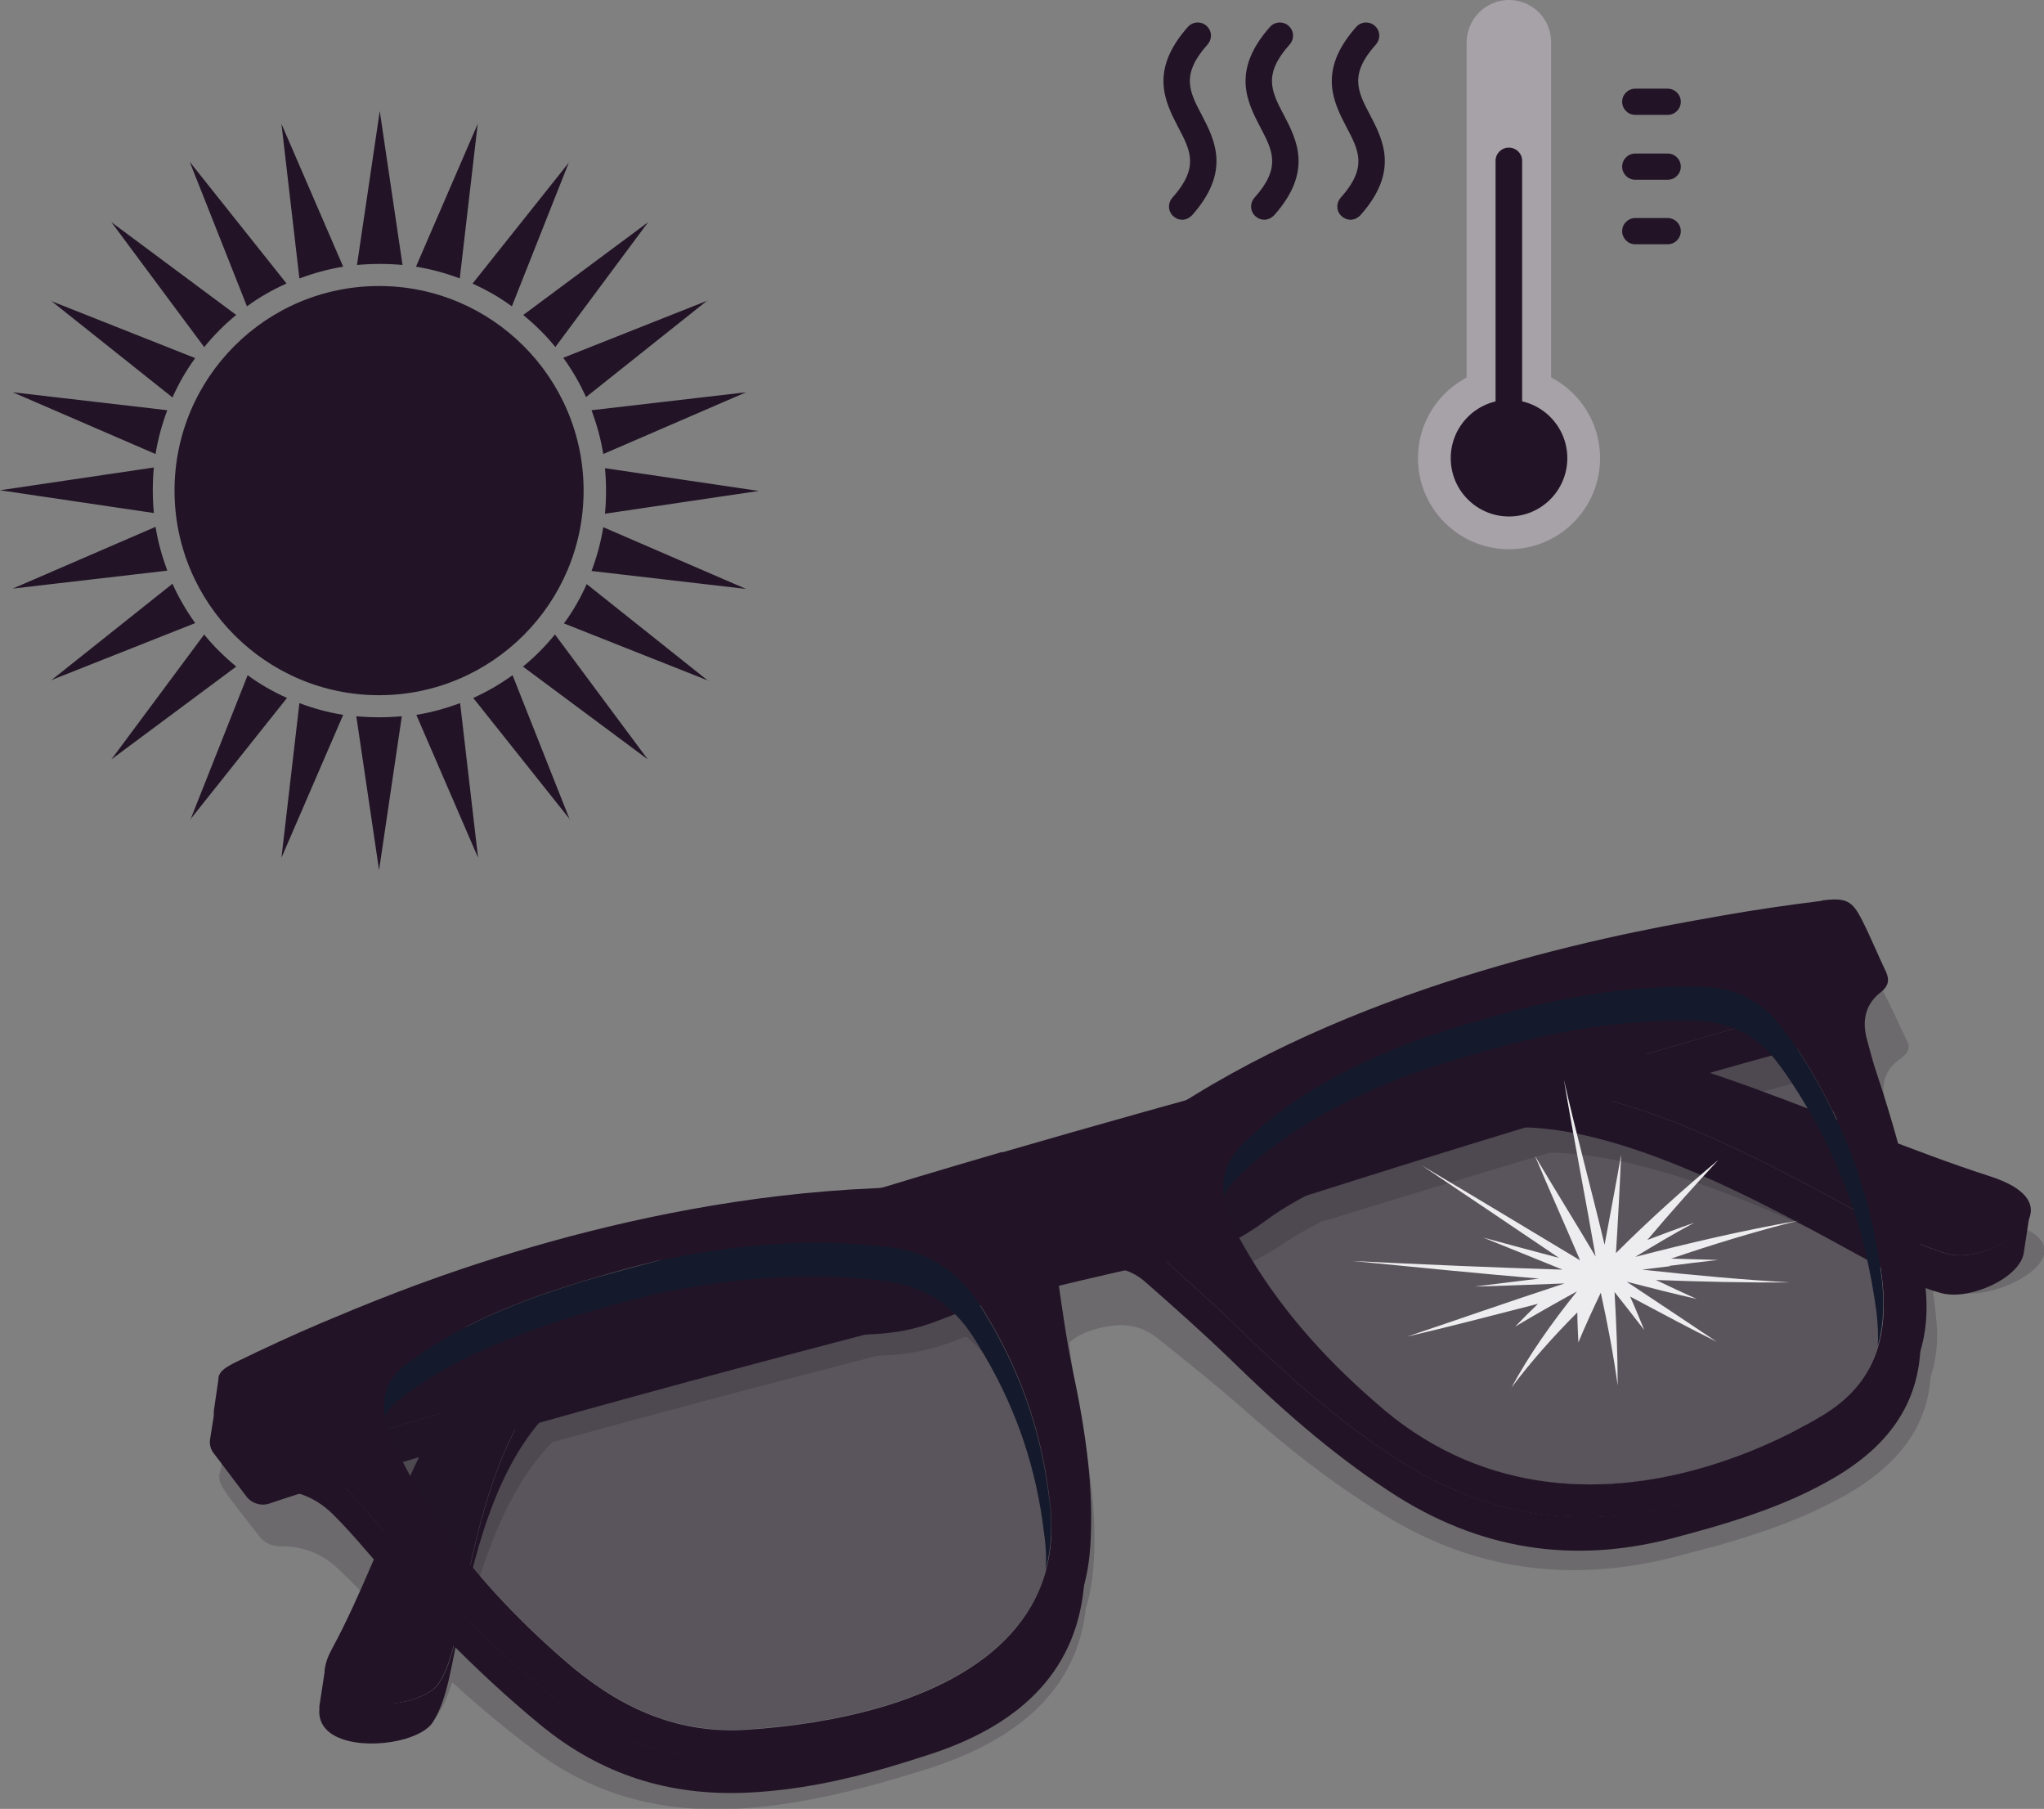 <?xml version="1.0" encoding="UTF-8"?><svg id="b" xmlns="http://www.w3.org/2000/svg" viewBox="0 0 59.26 52.43"><rect x="0" y="0" width="59.26" height="52.43" fill="#808080" stroke="none"/><g id="c"><g><path d="M8.3,8.22c-.4,.18-.79,.4-1.14,.66l-1.66-4.19,2.81,3.53Zm-3.84,5.33l-4.46,.66,4.46,.66c-.02-.22-.03-.44-.03-.66s.01-.45,.03-.66Zm16.06-4.84l-4.19,1.66c.26,.36,.48,.74,.66,1.14l3.53-2.81ZM13.85,3.59l-1.79,4.14c.44,.07,.87,.19,1.27,.34l.52-4.48Zm-5.69,0l.52,4.48c.41-.15,.83-.27,1.27-.34l-1.79-4.14Zm8.35,1.1l-2.81,3.53c.4,.18,.79,.4,1.14,.66l1.66-4.19Zm-.41,5.37l2.69-3.62-3.62,2.69c.34,.28,.66,.59,.94,.94Zm-4.43-2.38l-.66-4.46-.66,4.46c.22-.02,.44-.03,.66-.03s.45,.01,.66,.03Zm9.96,3.69l-4.48,.52c.15,.41,.27,.83,.34,1.27l4.14-1.79Zm-14.78-2.24l-3.62-2.69,2.69,3.62c.28-.34,.59-.66,.94-.94Zm14.78,7.94l-4.14-1.79c-.07,.44-.19,.87-.34,1.27l4.48,.52Zm-4.09-2.18l4.46-.66-4.46-.66c.02,.22,.03,.44,.03,.66s-.01,.45-.03,.66Zm-2.38,4.43l3.62,2.69-2.69-3.62c-.28,.34-.59,.66-.94,.94Zm-7,5.54l1.79-4.14c-.44-.07-.87-.19-1.27-.34l-.52,4.48Zm-2.24-6.47l-2.69,3.62,3.62-2.69c-.34-.28-.66-.59-.94-.94Zm-.41,5.37l2.81-3.53c-.4-.18-.79-.4-1.14-.66l-1.66,4.19Zm15.03-4.02l-3.53-2.81c-.18,.4-.4,.79-.66,1.14l4.19,1.66Zm-4.02,4.02l-1.66-4.19c-.36,.26-.74,.48-1.14,.66l2.81,3.53Zm-2.66,1.1l-.52-4.48c-.41,.15-.83,.27-1.27,.34l1.79,4.14ZM.37,11.37l4.14,1.79c.07-.44,.19-.87,.34-1.27L.37,11.37Zm1.1-2.66l3.53,2.81c.18-.4,.4-.79,.66-1.14l-4.19-1.66ZM.37,17.06l4.48-.52c-.15-.41-.27-.83-.34-1.27L.37,17.06Zm1.1,2.66l4.19-1.66c-.26-.36-.48-.74-.66-1.14l-3.53,2.81Zm8.86,1.04l.66,4.46,.66-4.46c-.22,.02-.44,.03-.66,.03s-.45-.01-.66-.03Zm.66-12.47c-3.28,0-5.93,2.66-5.93,5.93s2.66,5.93,5.93,5.93,5.93-2.66,5.93-5.93-2.66-5.93-5.93-5.93Z" style="fill:#221426;"/><g><circle cx="43.75" cy="13.28" r="2.64" style="fill:#a7a1a8;"/><path d="M43.75,0h0C44.43,0,44.97,.55,44.97,1.22V12.7h-2.45V1.22C42.53,.55,43.07,0,43.75,0Z" style="fill:#a7a1a8;"/><path d="M43.75,4.28h0c.21,0,.38,.17,.38,.38v7.06h-.77V4.66c0-.21,.17-.38,.38-.38Z" style="fill:#221426;"/><circle cx="43.75" cy="13.28" r="1.69" style="fill:#221426;"/><path d="M39.16,6.37c-.09,0-.18-.03-.26-.1-.16-.14-.17-.38-.03-.54,.78-.87,.53-1.36,.17-2.04-.38-.73-.85-1.64,.28-2.91,.14-.16,.39-.17,.54-.03,.16,.14,.17,.38,.03,.54-.78,.87-.53,1.36-.17,2.04,.38,.73,.85,1.64-.28,2.91-.08,.08-.18,.13-.29,.13Z" style="fill:#221426;"/><path d="M34.28,6.37c-.09,0-.18-.03-.26-.1-.16-.14-.17-.38-.03-.54,.78-.87,.53-1.36,.17-2.04-.38-.73-.85-1.64,.28-2.91,.14-.16,.39-.17,.54-.03,.16,.14,.17,.38,.03,.54-.78,.87-.53,1.36-.17,2.04,.38,.73,.85,1.64-.28,2.91-.08,.08-.18,.13-.29,.13Z" style="fill:#221426;"/><path d="M36.66,6.37c-.09,0-.18-.03-.26-.1-.16-.14-.17-.38-.03-.54,.78-.87,.53-1.36,.17-2.04-.38-.73-.85-1.64,.28-2.91,.14-.16,.39-.17,.54-.03,.16,.14,.17,.38,.03,.54-.78,.87-.53,1.36-.17,2.04,.38,.73,.85,1.64-.28,2.91-.08,.08-.18,.13-.29,.13Z" style="fill:#221426;"/><path d="M48.35,3.33h-.94c-.21,0-.38-.17-.38-.38s.17-.38,.38-.38h.94c.21,0,.38,.17,.38,.38s-.17,.38-.38,.38Z" style="fill:#221426;"/><path d="M48.35,5.21h-.94c-.21,0-.38-.17-.38-.38s.17-.38,.38-.38h.94c.21,0,.38,.17,.38,.38s-.17,.38-.38,.38Z" style="fill:#221426;"/><path d="M48.35,7.08h-.94c-.21,0-.38-.17-.38-.38s.17-.38,.38-.38h.94c.21,0,.38,.17,.38,.38s-.17,.38-.38,.38Z" style="fill:#221426;"/></g><g><path d="M58.08,35.4c-.85-.23-1.73-.5-2.63-.79-.16-.6-.34-1.21-.54-1.81-.1-.3-.18-.6-.26-.9-.12-.49,0-.91,.47-1.23,.21-.15,.27-.31,.16-.52-.22-.44-.41-.89-.64-1.33-.27-.52-.45-.6-1.16-.5-.97,.13-1.95,.28-2.91,.46-1.01,.18-3.53,.62-6.57,1.48-2.79,.79-6.01,1.94-8.91,3.59-.1,.06-.21,.11-.32,.16-1.77,.48-3.56,.98-5.31,1.47-1.16,.33-2.3,.66-3.39,.98-.11,0-.21,.02-.32,.03-3.76,.24-7.23,.99-10.01,1.78-3.04,.86-5.27,1.78-6.17,2.13-.87,.34-1.7,.71-2.53,1.09-.3,.14-.46,.24-.5,.37h0l-.17,.87h-.02v.06h.01c-.02,.13,.05,.27,.21,.5,.3,.42,.63,.83,.95,1.24,.15,.2,.35,.29,.66,.29,.65,0,1.19,.24,1.61,.64,.27,.25,.52,.5,.76,.76,.11,.12,.22,.23,.33,.34-.42,.84-.85,1.66-1.31,2.39-.9,1.42,1.04,1.62,2.26,1.28,.37-.1,.67-.26,.8-.44,.21-.28,.35-.63,.48-1.03,.77,.7,1.57,1.37,2.43,2.01,1.73,1.28,3.67,1.79,5.95,1.65,1.47-.1,2.82-.4,4.14-.77,.41-.12,.82-.24,1.23-.37,2.7-.85,4.37-2.34,4.62-4.66h0c.09-.28,.15-.58,.19-.9,.17-1.51-.03-3.03-.34-4.56-.16-.83-.23-1.41-.33-2.24,.18-.18,.44-.3,.77-.4,.63-.17,1.23-.18,1.78,.26,.8,.64,1.59,1.27,2.35,1.93,1.38,1.22,2.83,2.39,4.52,3.37,2.59,1.51,5.33,1.76,8.12,1.05,.42-.11,.84-.22,1.25-.33,1.31-.37,2.58-.82,3.71-1.46,1.54-.87,2.37-1.99,2.47-3.41,.15-.47,.22-.97,.18-1.52-.03-.4-.08-.79-.13-1.19,.27,.1,.54,.19,.79,.24,.29,.06,.66,.03,1.03-.08,1.22-.35,2.38-1.42,.26-1.98Zm-9.04-3.18c1.07-.3,2.05-.58,2.92-.81,.07,.07,.15,.13,.22,.2,.32,.37,.64,.84,.91,1.28,.21,.34,.39,.67,.51,.91,.04,.07,.06,.15,.1,.22-1.84-.6-3.7-1.21-5.45-1.58,.26-.08,.53-.15,.79-.23ZM11.41,43.18s0-.04-.02-.07c.48-.14,.99-.28,1.52-.43l.11-.03c-.36,.54-.7,1.11-1.02,1.7-.23-.39-.46-.81-.6-1.17Zm19.1,1.27c.39,2.98-1.98,4.73-5.12,5.62-1.24,.35-2.6,.57-3.95,.67-2.06,.15-3.69-.55-5.15-1.69-.98-.77-1.86-1.58-2.64-2.46,.42-1.52,1.08-3.48,2.36-4.79,3.01-.83,6.34-1.71,9.41-2.5,.75-.03,1.27-.12,1.7-.25,.28-.08,.54-.17,.8-.28,.03,0,.06-.02,.09-.03,.23,.19,.45,.41,.63,.67,.1,.15,.2,.3,.3,.45,.92,1.47,1.41,2.99,1.56,4.56Zm24.36-6.33c.16,1.5-.25,2.79-1.86,3.67-1.06,.58-2.25,1.08-3.48,1.43-3.14,.89-6.64,.8-9.48-1.48-1.53-1.18-2.76-2.49-3.66-3.97-.09-.15-.18-.31-.27-.46-.11-.19-.18-.38-.23-.56,.41-.16,.85-.39,1.4-.76,.25-.17,.61-.37,1.02-.58,2.19-.67,4.46-1.36,6.62-2,.01,0,.03,0,.04,0,2.72,.04,6.05,1.52,8.25,2.55,.51,.24,.96,.45,1.38,.65,.11,.5,.21,1,.27,1.51Z" style="fill:#221426; isolation:isolate; opacity:.2;"/><path d="M58.88,35.09l-1-.15,.53,.87c-.26,.2-.58,.37-.93,.47-.36,.11-.73,.14-1.02,.06-.98-.26-2.06-.93-3.61-1.76-2.24-1.2-5.61-2.92-8.33-3.04-.76-.03-1.71,.15-2.69,.43-1.96,.57-4.02,1.57-4.9,2.23-.77,.57-1.34,.83-1.88,.99-.28,.08-.55,.14-.84,.19-3.53,.69-14.4,3.54-21.42,5.58-2.26,.66-4.12,1.23-5.21,1.62l-.33-.42,.18-1.14-1.2-.19-.14,.89c-.02,.13,.01,.27,.09,.38l.96,1.27c.16,.21,.43,.29,.67,.21,1.12-.38,2.81-.9,4.8-1.48,7.03-2.04,17.9-4.9,21.42-5.58,.29-.06,.56-.11,.84-.19,.54-.16,1.11-.42,1.88-.99,.88-.66,2.95-1.66,4.9-2.23,.98-.28,1.93-.46,2.69-.43,2.72,.12,6.1,1.84,8.33,3.04,1.55,.83,2.63,1.5,3.61,1.76,.29,.08,.66,.05,1.02-.06,.69-.2,1.34-.66,1.38-1.15h0l.18-1.18Z" style="fill:#221426;"/><path d="M29.54,33.51c6.51-1.89,12.44-3.42,14.75-3.46,3.8-.07,9.1,2.66,13.39,4.04,2.13,.68,1.01,1.84-.19,2.19-.36,.11-.73,.14-1.02,.06-.98-.26-2.06-.93-3.61-1.76-2.24-1.2-5.61-2.92-8.33-3.04-.76-.03-1.71,.15-2.69,.43-1.96,.57-4.02,1.57-4.9,2.23-.77,.57-1.34,.83-1.88,.99-.28,.08-.55,.14-.84,.19-3.53,.69-14.4,3.54-21.42,5.58-2.26,.66-4.12,1.23-5.21,1.62l-1.35-1.74c.62-.21,12.47-4.18,23.33-7.33Z" style="fill:#221426;"/><path d="M53.02,28.79l.12,.26c-1.15,.28-2.73,.72-4.61,1.27-7.02,2.04-17.67,5.45-20.87,6.72-.26,.1-.51,.2-.79,.28-.54,.16-1.21,.26-2.32,.23-1.28-.03-3.74,.29-5.69,.85-.98,.28-1.83,.63-2.35,1.03-1.82,1.44-2.54,4.34-2.95,6.32-.29,1.36-.39,2.38-.84,3.05-.13,.2-.43,.36-.79,.47-.19,.06-.4,.09-.61,.11l-1.89-1.04-.17,1.11h0v.07h0c-.1,1.02,1.46,1.18,2.49,.88,.36-.11,.66-.27,.79-.47,.44-.67,.55-1.69,.84-3.05,.41-1.98,1.12-4.88,2.95-6.32,.52-.4,1.37-.75,2.35-1.03,1.96-.57,4.42-.88,5.69-.85,1.11,.03,1.78-.07,2.32-.23,.28-.08,.53-.18,.79-.28,3.21-1.27,13.85-4.68,20.87-6.72,2.22-.65,4.08-1.16,5.23-1.42l.18-1.14-.73-.11Z" style="fill:#221426;"/><path d="M29.06,33.4c10.87-3.16,23.29-6.25,23.94-6.41l.75,1.91c-1.15,.26-3.01,.77-5.23,1.42-7.02,2.04-17.67,5.45-20.87,6.72-.26,.1-.51,.2-.79,.28-.54,.16-1.21,.26-2.32,.23-1.28-.03-3.74,.29-5.69,.85-.98,.28-1.83,.63-2.35,1.03-1.82,1.44-2.54,4.34-2.95,6.32-.29,1.36-.39,2.38-.84,3.05-.13,.2-.43,.36-.79,.47-1.2,.35-3.15,.08-2.3-1.47,1.7-3.12,2.79-7.7,5.56-9.55,1.69-1.12,7.39-2.97,13.87-4.86Z" style="fill:#221426;"/><path d="M30.32,45.48c.02-.35,0-.72-.06-1.11-.21-1.74-.75-3.44-1.72-5.09-.1-.17-.2-.34-.31-.51-.61-.96-1.45-1.51-2.66-1.65-2.32-.28-4.51-.05-6.63,.4-.6,.15-1.21,.31-1.81,.49-2.03,.59-3.97,1.34-5.52,2.52-.21,.15-.35,.33-.45,.52-.1-.59,.07-1.1,.6-1.5,1.55-1.18,3.49-1.93,5.52-2.52,.6-.17,1.2-.33,1.81-.49,2.12-.45,4.31-.68,6.63-.4,1.21,.14,2.05,.7,2.66,1.65,.11,.17,.21,.34,.31,.51,.97,1.65,1.51,3.35,1.72,5.09,.12,.78,.07,1.47-.09,2.1Zm10.7-14.39c.58-.19,1.17-.38,1.77-.55,2.03-.59,4.15-1.02,6.42-.95,.97,.02,1.71,.44,2.27,1.14,.33,.42,.67,.95,.96,1.45,.22,.39,.41,.75,.54,1.02,.78,1.62,1.2,3.18,1.42,4.81,.04,.35,.06,.68,.04,1,.17-.61,.2-1.27,.11-1.99-.21-1.62-.63-3.19-1.42-4.81-.13-.27-.32-.63-.54-1.02-.29-.5-.62-1.03-.96-1.45-.56-.7-1.3-1.13-2.27-1.14-2.27-.07-4.39,.36-6.42,.95-.6,.17-1.19,.36-1.77,.55-1.96,.73-3.74,1.66-5.12,3.02-.48,.46-.66,.98-.58,1.56,.1-.2,.24-.39,.43-.57,1.38-1.36,3.17-2.29,5.12-3.02Z" style="fill:#0c1c2e;"/><path d="M51.63,29.74c.33,.42,.67,.95,.96,1.45,.22,.39,.41,.75,.54,1.02,.78,1.62,1.2,3.18,1.42,4.81,.21,1.67-.16,3.08-1.73,4.02-1.04,.61-2.21,1.14-3.43,1.5-3.11,.9-6.61,.72-9.53-1.89-1.57-1.35-2.85-2.83-3.79-4.49-.1-.17-.19-.34-.28-.52-.51-.98-.46-1.8,.26-2.5,1.38-1.36,3.17-2.29,5.12-3.02,.58-.19,1.17-.38,1.77-.55,2.03-.59,4.15-1.02,6.42-.95,.97,.02,1.71,.44,2.27,1.14Zm-25.9,6.38c-2.32-.28-4.51-.05-6.63,.4-.6,.15-1.21,.31-1.81,.49-2.03,.59-3.97,1.34-5.52,2.52-.67,.49-.79,1.17-.49,1.95,.17,.46,.46,1.01,.74,1.51,.22,.39,.44,.74,.62,1,1.04,1.54,2.28,2.87,3.73,4.13,1.49,1.3,3.15,2.12,5.2,2.01,1.35-.08,2.7-.29,3.92-.64,3.11-.9,5.42-2.78,4.93-6.1-.21-1.74-.75-3.44-1.72-5.09-.1-.17-.2-.34-.31-.51-.61-.96-1.45-1.51-2.66-1.65Z" style="fill:#221426; isolation:isolate; opacity:.4;"/><path d="M26.99,50.84c-.4,.13-.81,.26-1.22,.38-1.3,.38-2.64,.67-4.11,.74-2.27,.1-4.24-.52-6.01-1.98-1.93-1.59-3.58-3.34-5.15-5.17-.25-.29-.51-.58-.79-.86-.44-.46-.98-.73-1.63-.76-.31,0-.51-.11-.67-.34-.33-.47-.68-.93-.99-1.4-.17-.25-.24-.42-.22-.56h0l.15-1.03,.7-.13-.18,1.15c.23,.33,.46,.65,.69,.98,.16,.23,.36,.33,.67,.34,.65,.02,1.19,.3,1.63,.76,.28,.28,.54,.57,.79,.86,1.57,1.82,3.22,3.58,5.15,5.17,1.77,1.46,3.73,2.09,6.01,1.98,1.46-.07,2.81-.37,4.11-.74,.41-.12,.81-.25,1.22-.38,2.31-.76,3.82-2.06,4.3-4.05-.17,2.56-1.78,4.16-4.45,5.04Zm26.5-9.08c-1.11,.68-2.36,1.14-3.66,1.52-.41,.12-.82,.23-1.24,.34-2.77,.71-5.51,.37-8.16-1.38-1.73-1.13-3.21-2.46-4.63-3.85-.78-.75-1.6-1.48-2.42-2.2-.56-.49-1.16-.51-1.78-.33-.62,.19-1.04,.5-.95,1.12,.01,.09,.03,.19,.04,.28,.17-.19,.43-.32,.75-.42,.63-.17,1.23-.16,1.78,.33,.82,.72,1.64,1.45,2.42,2.2,1.42,1.39,2.91,2.72,4.63,3.85,2.65,1.75,5.39,2.09,8.16,1.38,.42-.11,.83-.22,1.24-.34,1.3-.38,2.55-.84,3.66-1.52,1.51-.93,2.3-2.14,2.35-3.72-.29,1.11-1.02,2.01-2.2,2.73Z" style="fill:#221426;"/><path d="M52.82,26.1c.7-.09,.88,0,1.17,.58,.25,.49,.45,.99,.69,1.49,.11,.24,.06,.42-.14,.58-.45,.34-.56,.81-.42,1.35,.09,.34,.18,.68,.29,1.01,.69,2.08,1.23,4.16,1.42,6.25,.18,1.92-.61,3.35-2.33,4.41-1.11,.68-2.36,1.14-3.66,1.52-.41,.12-.82,.23-1.24,.34-2.77,.71-5.51,.37-8.16-1.38-1.73-1.13-3.21-2.46-4.63-3.85-.78-.75-1.6-1.48-2.42-2.2-.56-.49-1.16-.51-1.78-.33-.62,.19-1.04,.5-.95,1.12,.13,.92,.26,1.85,.45,2.77,.36,1.7,.61,3.39,.5,5.06-.16,2.56-1.78,4.17-4.46,5.05-.4,.13-.81,.26-1.22,.38-1.3,.38-2.64,.67-4.11,.74-2.27,.1-4.24-.52-6.01-1.98-1.93-1.59-3.58-3.34-5.15-5.17-.25-.29-.51-.58-.79-.86-.44-.46-.98-.73-1.63-.76-.31,0-.51-.11-.67-.34-.33-.47-.68-.93-.99-1.4-.37-.56-.33-.71,.26-1,.82-.4,1.64-.78,2.49-1.14,.89-.37,3.09-1.33,6.1-2.2,2.76-.8,6.2-1.54,9.95-1.7,1.74-.08,3.36-.41,4.9-.85,1.53-.45,3.02-1.02,4.34-1.84,2.84-1.75,6.02-2.94,8.78-3.74,3.01-.88,5.52-1.29,6.52-1.47,.96-.17,1.93-.31,2.9-.43Zm-22.4,17.28c-.21-1.74-.75-3.44-1.72-5.09-.1-.17-.2-.34-.31-.51-.61-.96-1.45-1.51-2.66-1.65-2.32-.28-4.51-.05-6.63,.4-.6,.15-1.21,.31-1.81,.49-2.03,.59-3.97,1.34-5.52,2.52-.67,.49-.79,1.17-.49,1.95,.17,.46,.46,1.01,.74,1.51,.22,.39,.44,.74,.62,1,1.04,1.54,2.28,2.87,3.73,4.13,1.49,1.3,3.15,2.12,5.2,2.01,1.35-.08,2.7-.29,3.92-.64,3.11-.9,5.42-2.78,4.93-6.1m22.72-11.18c-.13-.27-.32-.63-.54-1.02-.29-.5-.62-1.03-.96-1.45-.56-.7-1.3-1.13-2.27-1.14-2.27-.07-4.39,.36-6.42,.95-.6,.17-1.19,.36-1.77,.55-1.96,.73-3.74,1.66-5.12,3.02-.72,.7-.77,1.52-.26,2.5,.09,.18,.18,.35,.28,.52,.95,1.66,2.23,3.14,3.79,4.49,2.91,2.61,6.42,2.8,9.53,1.89,1.23-.36,2.39-.88,3.43-1.5,1.57-.94,1.94-2.35,1.73-4.02-.21-1.62-.63-3.19-1.42-4.81" style="fill:#221426;"/><path d="M48.4,36.69c.47-.06,.94-.12,1.41-.17-.45-.01-.91-.03-1.36-.04,1.21-.41,2.44-.79,3.69-1.1-1.6,.28-3.18,.65-4.73,1.05,.56-.34,1.13-.68,1.71-.99-.46,.16-.91,.33-1.36,.5,.69-.82,1.39-1.6,2.06-2.32-.97,.81-2,1.73-2.97,2.7,.06-.95,.11-1.9,.15-2.85-.15,.86-.32,1.74-.48,2.61-.37-1.56-.81-3.16-1.18-4.79,.29,1.74,.63,3.45,.92,5.13-.56-.95-1.17-1.92-1.76-2.92,.43,1.02,.89,2.04,1.31,3.03-1.47-.88-3.05-1.84-4.59-2.75,1.33,.89,2.69,1.81,3.98,2.68-.72-.19-1.46-.39-2.2-.59,.78,.31,1.55,.63,2.3,.93-2-.06-4.03-.15-6.08-.25,1.83,.18,3.64,.36,5.4,.51-.63,.08-1.25,.15-1.86,.23,.87-.02,1.73-.06,2.6-.09-1.62,.53-3.16,1.07-4.56,1.54,1.2-.28,2.47-.61,3.79-.95-.23,.22-.45,.44-.66,.66,.57-.34,1.17-.68,1.79-1.02-.74,.92-1.4,1.86-1.9,2.79,.54-.72,1.19-1.46,1.91-2.18,0,.29,.02,.58,.03,.87,.2-.48,.42-.96,.65-1.44,.2,.91,.37,1.81,.49,2.69,0-.9-.04-1.8-.09-2.71,.3,.38,.59,.75,.86,1.1-.13-.32-.26-.64-.41-.97,.92,.49,1.76,.94,2.51,1.31-.75-.5-1.64-1.1-2.61-1.74,.7,.18,1.37,.35,2.03,.5-.38-.17-.78-.36-1.18-.55,1.31,.05,2.6,.08,3.88,.07-1.39-.08-2.82-.21-4.28-.37,.27-.03,.54-.07,.81-.1" style="fill:#edecee;"/></g></g></g></svg>